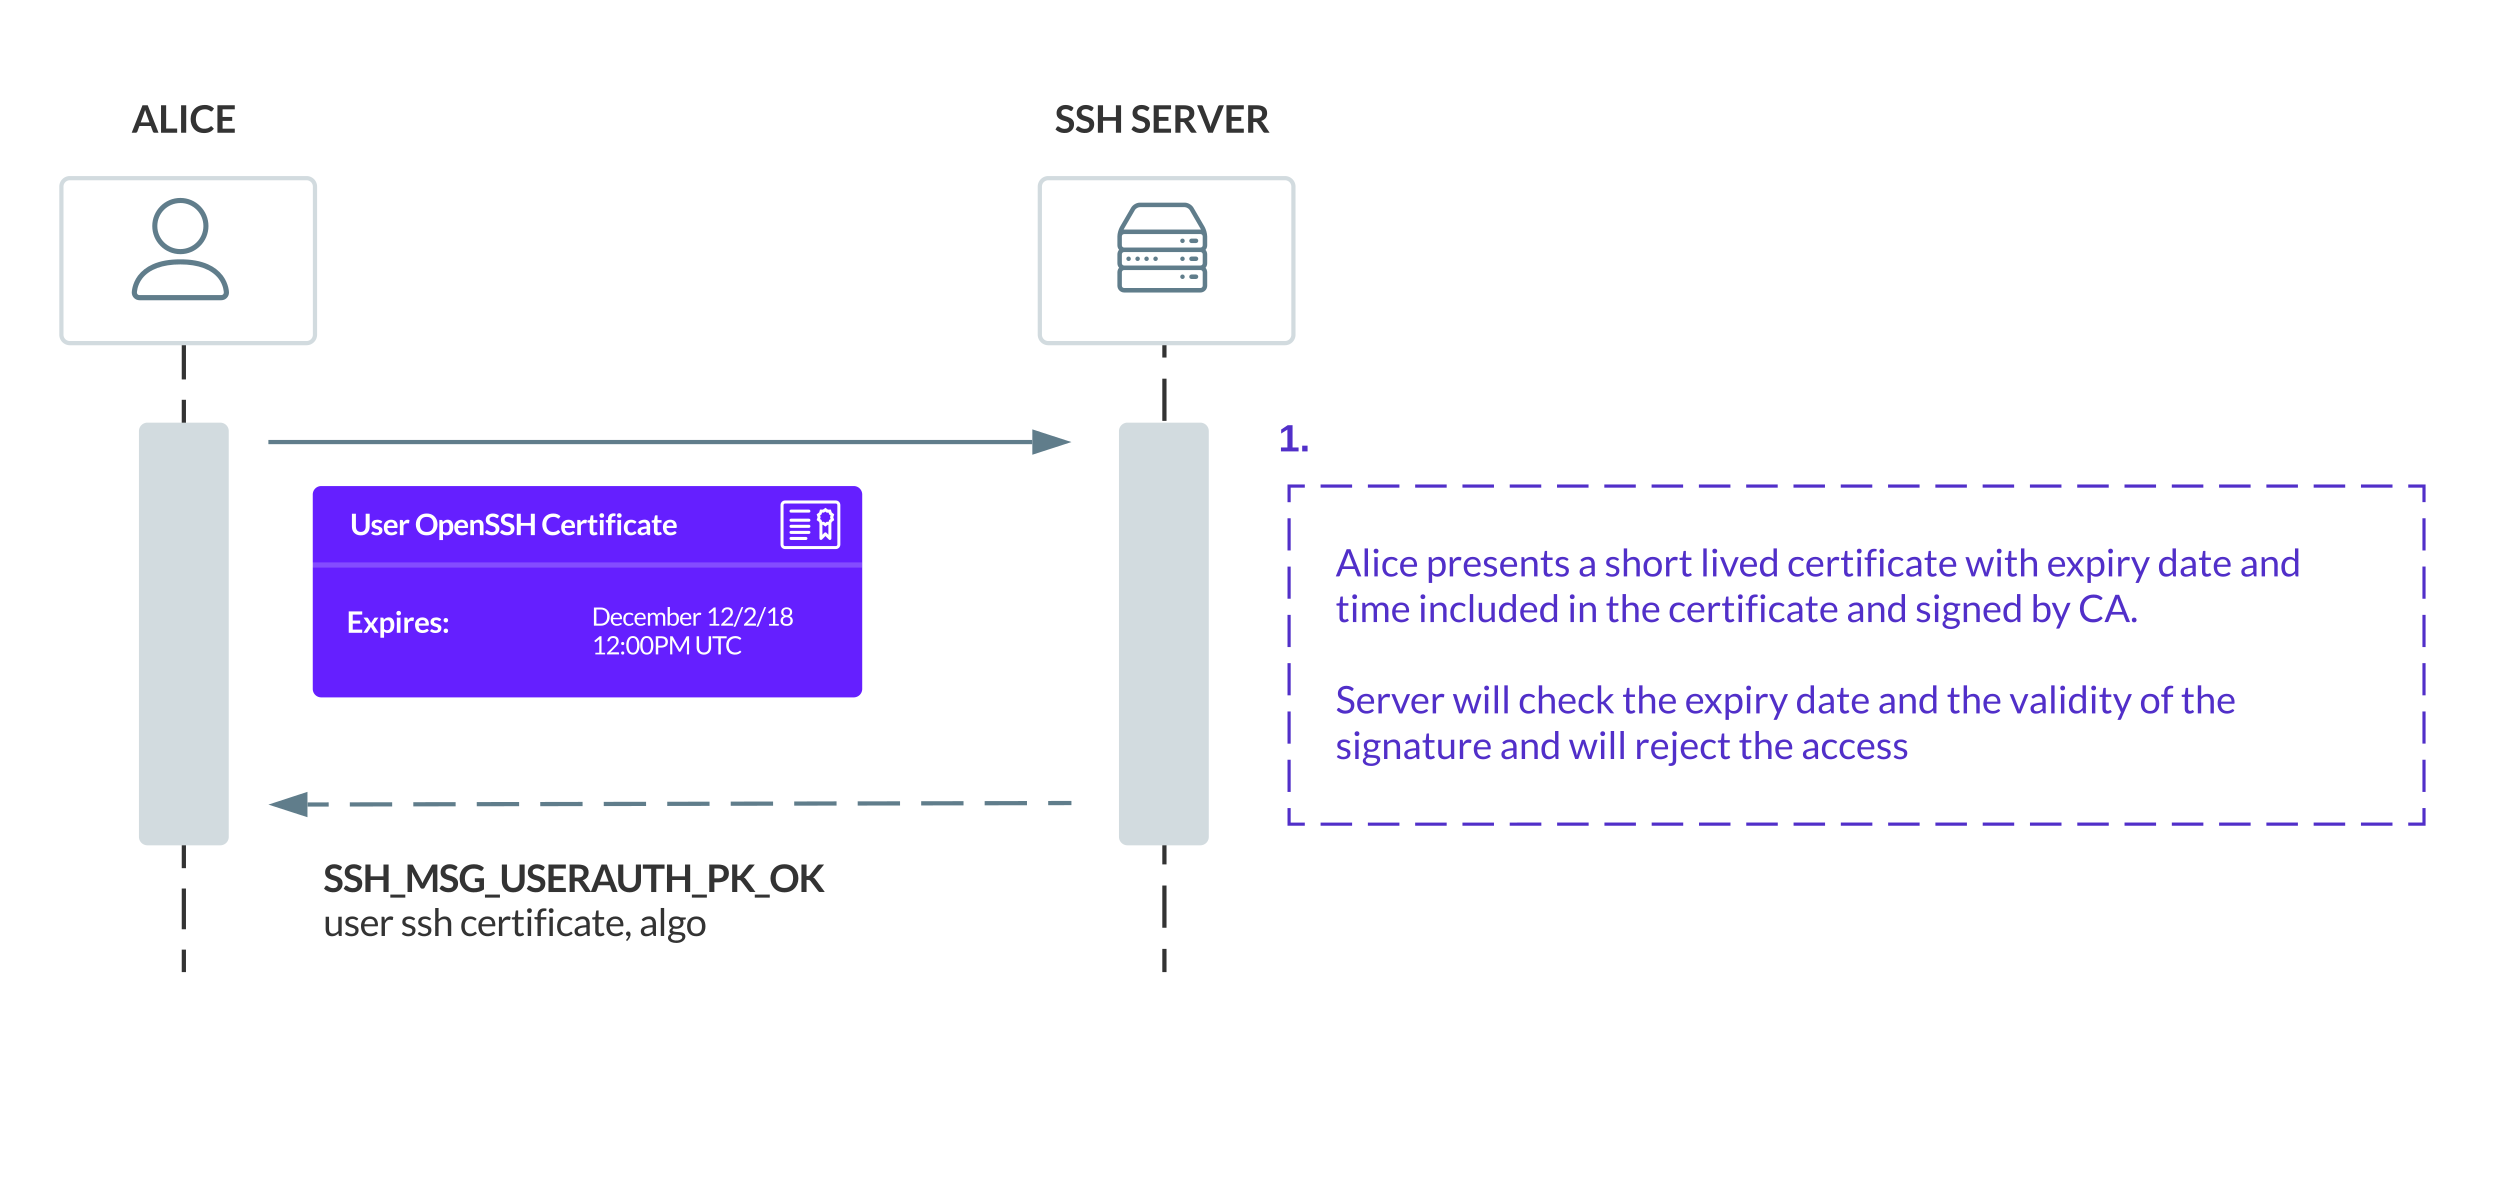 <svg xmlns="http://www.w3.org/2000/svg" xmlns:xlink="http://www.w3.org/1999/xlink" xmlns:lucid="lucid" width="1183" height="560"><g transform="translate(-253 4620)" lucid:page-tab-id="0_0"><path d="M340-4479v9.64m0 9.63v19.28m0 9.63v19.27m0 9.64v19.26m0 9.64v19.27m0 9.64v19.28m0 9.64v19.27m0 9.63v19.27m0 9.64v19.27m0 9.65v19.27m0 9.63v19.28m0 9.63v9.64M340-4478.97v-1.03M340-4161.03v1.03M804-4490.78v10m0 10v19.97m0 10v19.97m0 10v19.98m0 10v19.98m0 10v19.98m0 10v20m0 10v19.97m0 10v19.98m0 10v19.98m0 10v19.98m0 10v10M804-4490.75v-1.03M804-4161.03v1.03" stroke="#333" stroke-width="2" fill="none"/><path d="M381-4410.82h360.5M381.03-4410.82H380" stroke="#607d8b" stroke-width="2" fill="none"/><path d="M756.76-4410.82l-14.26 4.63v-9.26z" stroke="#607d8b" stroke-width="2" fill="#607d8b"/><path d="M759-4240l-10 .02m-10.03.02l-20.03.04m-10 .02l-20.04.04m-10 .02l-20.04.04m-10 0l-20.04.05m-10 .02l-20.04.04m-10.02.03l-20.02.04m-10.02.02l-20.02.03m-10.02.02l-20.03.04m-10 0l-20.04.04m-10 .02l-20.03.04m-10 .02l-20.04.04m-10 .02l-10.03.02M758.97-4240H760" stroke="#607d8b" stroke-width="2" fill="none"/><path d="M383.24-4239.27l14.25-4.66v9.27z" stroke="#607d8b" stroke-width="2" fill="#607d8b"/><path d="M318.75-4416a4 4 0 0 1 4-4h34.5a4 4 0 0 1 4 4v192a4 4 0 0 1-4 4h-34.5a4 4 0 0 1-4-4zM782.5-4416a4 4 0 0 1 4-4H821a4 4 0 0 1 4 4v192a4 4 0 0 1-4 4h-34.5a4 4 0 0 1-4-4z" stroke="#000" stroke-opacity="0" stroke-width="2" fill="#d2dbdf"/><path d="M401-4220h298v60H401z" stroke="#000" stroke-opacity="0" stroke-width="2" fill="#fff" fill-opacity="0"/><use xlink:href="#a" transform="matrix(1,0,0,1,406,-4215) translate(0 17.108)"/><use xlink:href="#b" transform="matrix(1,0,0,1,406,-4215) translate(0 37.908)"/><use xlink:href="#c" transform="matrix(1,0,0,1,406,-4215) translate(36.573 37.908)"/><use xlink:href="#d" transform="matrix(1,0,0,1,406,-4215) translate(64.601 37.908)"/><use xlink:href="#e" transform="matrix(1,0,0,1,406,-4215) translate(149.396 37.908)"/><path d="M401-4386a4 4 0 0 1 4-4h252a4 4 0 0 1 4 4v92a4 4 0 0 1-4 4H405a4 4 0 0 1-4-4z" stroke="#000" stroke-opacity="0" stroke-width="2" fill="#651fff"/><path d="M401-4384.93h189.54v26.52H401z" stroke="#000" stroke-opacity="0" stroke-width="2" fill="#fff" fill-opacity="0"/><use xlink:href="#f" transform="matrix(1,0,0,1,406,-4379.935) translate(12.627 13.16)"/><use xlink:href="#g" transform="matrix(1,0,0,1,406,-4379.935) translate(43.307 13.16)"/><use xlink:href="#h" transform="matrix(1,0,0,1,406,-4379.935) translate(103.173 13.16)"/><path d="M412-4338.93h80v26.52h-80z" stroke="#000" stroke-opacity="0" stroke-width="2" fill="#fff" fill-opacity="0"/><use xlink:href="#i" transform="matrix(1,0,0,1,417,-4333.935) translate(0 13.379)"/><path d="M528-4340.1h130.75v36.17H528z" stroke="#000" stroke-opacity="0" stroke-width="2" fill="#fff" fill-opacity="0"/><use xlink:href="#j" transform="matrix(1,0,0,1,533,-4335.111) translate(0 11.186)"/><use xlink:href="#k" transform="matrix(1,0,0,1,533,-4335.111) translate(54.037 11.186)"/><use xlink:href="#l" transform="matrix(1,0,0,1,533,-4335.111) translate(0 24.786)"/><use xlink:href="#m" transform="matrix(1,0,0,1,533,-4335.111) translate(48.688 24.786)"/><path d="M400-4353.88h261v2.47H400z" stroke="#000" stroke-opacity="0" stroke-width="2" fill="#fff" fill-opacity=".2"/><path d="M648.53-4383.17c1.16 0 2.12.97 2.12 2.16v18.67c0 1.2-.96 2.16-2.12 2.16h-24.06c-1.16 0-2.12-.97-2.12-2.16V-4381c0-1.2.96-2.17 2.12-2.17h24.06zm0 1.45h-24.06c-.4 0-.7.32-.7.7v18.7c0 .4.3.72.7.72h24.06c.4 0 .7-.32.7-.73V-4381c0-.4-.3-.72-.7-.72zm-14.15 15.8c.4 0 .7.32.7.7 0 .42-.3.75-.7.75h-7.08c-.4 0-.7-.33-.7-.74 0-.4.3-.72.7-.72h7.08zm9.2-13.8l1.16.85h1.4l.46 1.38 1.14.86-.43 1.38.44 1.38-1.14.83-.2.6v7.24c0 .3-.16.54-.42.66-.08.04-.2.07-.28.07-.17 0-.37-.1-.5-.23l-1.62-1.64-1.62 1.64c-.2.2-.5.27-.76.16-.28-.12-.45-.37-.45-.67v-7.25l-.17-.6-1.16-.83.45-1.38-.45-1.38 1.16-.85.42-1.37h1.42l1.16-.85zm-1.16 8.05h-.26v4.74l.9-.95c.3-.27.74-.27 1.03 0l.9.95v-4.74h-.26l-1.16.85-1.16-.85zm-6.63 2.87c.4 0 .7.33.7.72 0 .4-.3.73-.7.73h-8.5c-.4 0-.7-.32-.7-.73 0-.4.3-.72.7-.72h8.5zm0-2.87c.4 0 .7.32.7.7 0 .43-.3.75-.7.75h-8.5c-.4 0-.7-.32-.7-.74 0-.4.3-.7.7-.7h8.5zm7.78-6.26l-.68.5h-.88l-.26.84-.67.5.24.84-.25.83.66.5.26.83h.88l.68.5.67-.5h.88l.26-.82.67-.5-.26-.84.27-.83-.68-.5-.27-.82h-.88l-.67-.5zm-7.8 3.38c.4 0 .72.33.72.72 0 .4-.3.73-.7.73h-8.5c-.4 0-.7-.32-.7-.73 0-.4.3-.72.7-.72h8.5zm0-4.3c.4 0 .72.33.72.72 0 .4-.3.7-.7.7h-8.5c-.4 0-.7-.3-.7-.7 0-.4.3-.72.7-.72h8.5z" stroke="#000" stroke-opacity="0" fill="#fff"/><path d="M280-4579.73h120v60H280z" stroke="#000" stroke-opacity="0" stroke-width="2" fill="#fff" fill-opacity="0"/><use xlink:href="#n" transform="matrix(1,0,0,1,285.007,-4574.727) translate(30.253 17.547)"/><path d="M280-4537.34a4 4 0 0 1 4-4h112a4 4 0 0 1 4 4v70.07a4 4 0 0 1-4 4H284a4 4 0 0 1-4-4z" stroke="#d2dbdf" stroke-width="2" fill="#fff" filter="url(#o)"/><path d="M338.35-4499.72c-7.36 0-13.3-5.96-13.3-13.32s5.94-13.3 13.3-13.3 13.3 5.94 13.3 13.3-5.94 13.32-13.3 13.32zm0-24.2c-6.02 0-10.9 4.88-10.9 10.88 0 6 4.88 10.9 10.9 10.9 6.03 0 10.9-4.9 10.9-10.9s-4.87-10.9-10.9-10.9zM357.72-4477.93H319c-2.04 0-3.65-1.65-3.65-3.63 0-.15.05-4.07 2.95-8 1.75-2.27 4.05-4.06 6.94-5.37 3.6-1.6 7.96-2.37 13.1-2.37 5.17 0 9.54.78 13.12 2.37 2.9 1.3 5.2 3.1 6.95 5.38 2.9 3.92 2.95 7.84 2.95 8 0 1.97-1.6 3.62-3.63 3.62zm-19.37-16.95c-8.46 0-14.67 2.33-18.03 6.68-2.48 3.25-2.53 6.6-2.53 6.64 0 .68.5 1.2 1.2 1.2h38.72c.7 0 1.2-.52 1.2-1.2 0-.05-.05-3.4-2.53-6.64-3.37-4.35-9.63-6.68-18.05-6.68z" stroke="#000" stroke-opacity="0" fill="#607d8b"/><path d="M863-4390h537v160H863z" fill-opacity="0"/><path d="M877.9-4390h14.92m7.46 0h14.92m7.45 0h14.92m7.46 0h14.92m7.45 0h14.92m7.46 0h14.92m7.46 0h14.9m7.47 0h14.92m7.46 0h14.92m7.46 0h14.92m7.46 0h14.9m7.47 0h14.92m7.46 0h14.92m7.46 0h14.92m7.46 0h14.9m7.47 0h14.92m7.46 0h14.92m7.46 0h14.92m7.46 0h14.92m7.45 0h14.92m7.46 0h14.93m7.45 0h14.92m7.46 0h14.92m7.45 0h7.46v7.62m0 7.62v15.24m0 7.62v15.23m0 7.62v15.24m0 7.6v15.25m0 7.62v15.23m0 7.62v15.24m0 7.62v7.62h-7.47m-7.45 0h-14.92m-7.46 0h-14.92m-7.45 0h-14.92m-7.45 0h-14.92m-7.45 0h-14.92m-7.46 0h-14.92m-7.46 0h-14.9m-7.47 0h-14.92m-7.46 0h-14.9m-7.47 0h-14.92m-7.46 0h-14.9m-7.47 0h-14.92m-7.46 0h-14.9m-7.47 0h-14.92m-7.46 0h-14.9m-7.47 0h-14.92m-7.46 0h-14.9m-7.47 0h-14.92m-7.46 0H967.4m-7.45 0h-14.92m-7.46 0h-14.92m-7.45 0h-14.92m-7.46 0H877.9m-7.46 0H863v-7.62m0-7.62v-15.24m0-7.62v-15.23m0-7.62v-15.24m0-7.6v-15.25m0-7.62v-15.23m0-7.62v-15.24m0-7.62v-7.62h7.44" stroke="#512fc9" stroke-width="1.5" fill="none"/><path d="M810.56-4498.5c3.68 0 6.83.48 9.4 1.5 2.13.83 3.83 1.98 5.1 3.44 2.17 2.58 2.17 5.16 2.17 5.26 0 1.88-1.6 3.4-3.6 3.4h-26.16c-1.94 0-3.54-1.52-3.54-3.4v-.07c0-.42.14-2.82 2.18-5.2 1.27-1.45 2.97-2.6 5.05-3.44 2.57-1.02 5.72-1.5 9.4-1.5zm-19.2 1.5l1.36.02c.68.04 1.2.63 1.16 1.3 0 .66-.63 1.18-1.3 1.14-.4-.03-.78-.03-1.22-.03-9.8 0-10.08 5.75-10.08 6.06 0 .65.58 1.18 1.26 1.18h7.56c.73 0 1.26.55 1.26 1.2 0 .68-.53 1.23-1.26 1.23h-7.56c-2.1 0-3.78-1.62-3.78-3.6v-.08c0-.38.14-2.37 1.7-4.32.9-1.22 2.22-2.16 3.82-2.86 1.94-.83 4.32-1.25 7.08-1.25zm19.2.76c-5.87 0-10.18 1.4-12.5 4-1.7 1.92-1.76 3.87-1.76 3.94 0 .63.54 1.15 1.17 1.15h26.17c.68 0 1.22-.52 1.22-1.15 0-.07-.1-2.02-1.75-3.94-2.32-2.6-6.68-4-12.54-4zm-19.7-15.93c4.18 0 7.58 3.07 7.58 6.83 0 3.77-3.4 6.83-7.57 6.83-4.16 0-7.56-3.07-7.56-6.84 0-3.76 3.4-6.83 7.57-6.83zm0 2.3c-2.75 0-5.03 2.02-5.03 4.53 0 2.5 2.28 4.53 5.04 4.53 2.77 0 5.05-2.03 5.05-4.54 0-2.5-2.28-4.53-5.05-4.53zm18.97-9.86c5.43 0 9.84 4.08 9.84 9.1 0 5-4.4 9.1-9.84 9.1-5.43 0-9.84-4.1-9.84-9.1 0-5.02 4.4-9.1 9.83-9.1zm0 2.27c-4.07 0-7.42 3.06-7.42 6.83 0 3.76 3.36 6.83 7.43 6.83s7.37-3.07 7.37-6.83c0-3.77-3.3-6.83-7.37-6.83z" stroke="#000" stroke-opacity="0" fill="#607d8b"/><path d="M743-4579.73h120v60H743z" stroke="#000" stroke-opacity="0" stroke-width="2" fill="#fff" fill-opacity="0"/><use xlink:href="#p" transform="matrix(1,0,0,1,748,-4574.727) translate(4.124 17.547)"/><use xlink:href="#q" transform="matrix(1,0,0,1,748,-4574.727) translate(40.071 17.547)"/><path d="M743-4537.34a4 4 0 0 1 4-4h112a4 4 0 0 1 4 4v70.07a4 4 0 0 1-4 4H747a4 4 0 0 1-4-4z" stroke="#d2dbdf" stroke-width="2" fill="#fff" filter="url(#o)"/><path d="M818.93-4504.98h-2.12c-.6 0-1.06-.47-1.06-1.06 0-.6.47-1.07 1.07-1.07h2.13c.6 0 1.06.46 1.06 1.06 0 .6-.47 1.06-1.07 1.06zM818.93-4496.48h-2.12c-.6 0-1.06-.47-1.06-1.06 0-.6.47-1.07 1.07-1.07h2.13c.6 0 1.06.46 1.06 1.06 0 .6-.47 1.06-1.07 1.06zM818.93-4487.98h-2.12c-.6 0-1.06-.47-1.06-1.06 0-.6.47-1.07 1.07-1.07h2.13c.6 0 1.06.46 1.06 1.06 0 .6-.47 1.06-1.07 1.06z" stroke="#000" stroke-opacity="0" fill="#607d8b"/><path d="M824.24-4508.17c0-1.36-.55-3.3-1.23-4.5l-5.26-9.06c-.8-1.36-2.55-2.38-4.12-2.38h-21.25c-1.57 0-3.32 1-4.12 2.37l-5.27 9.06c-.68 1.2-1.24 3.14-1.24 4.5v4.25c0 .8.3 1.57.8 2.13-.5.56-.8 1.32-.8 2.13v4.25c0 .8.3 1.57.8 2.13-.5.56-.8 1.32-.8 2.13v6.38c0 1.75 1.45 3.2 3.2 3.2h36.12c1.74 0 3.18-1.45 3.18-3.2v-6.37c0-.8-.3-1.57-.8-2.12.5-.55.8-1.3.8-2.12v-4.25c0-.8-.3-1.57-.8-2.12.5-.55.8-1.3.8-2.12v-4.25zm-2.12 8.5v4.25c0 .6-.47 1.06-1.06 1.06h-36.13c-.6 0-1.06-.46-1.06-1.06v-4.25c0-.6.47-1.06 1.06-1.06h36.13c.6 0 1.06.47 1.06 1.06zm-37.2-3.2c-.58 0-1.05-.45-1.05-1.05v-4.25c0-.6.47-1.06 1.06-1.06h36.13c.6 0 1.06.47 1.06 1.06v4.25c0 .6-.47 1.06-1.06 1.06h-36.13zm5.15-17.8c.43-.67 1.5-1.3 2.3-1.3h21.25c.8 0 1.87.63 2.3 1.3l5.26 9.06c.05.07.1.16.13.24H784.7l.12-.25 5.27-9.06zm32.05 35.88c0 .6-.47 1.07-1.06 1.07h-36.13c-.6 0-1.06-.47-1.06-1.06v-6.37c0-.6.47-1.06 1.06-1.06h36.13c.6 0 1.06.47 1.06 1.06v6.38z" stroke="#000" stroke-opacity="0" fill="#607d8b"/><path d="M788.12-4497.54c0 .6-.47 1.06-1.06 1.06-.6 0-1.07-.47-1.07-1.06 0-.6.46-1.07 1.06-1.07.6 0 1.06.46 1.06 1.06zM792.37-4497.54c0 .6-.47 1.06-1.06 1.06-.6 0-1.06-.47-1.06-1.06 0-.6.47-1.07 1.07-1.07.6 0 1.07.46 1.07 1.06zM796.62-4497.54c0 .6-.47 1.06-1.06 1.06-.6 0-1.07-.47-1.07-1.06 0-.6.46-1.07 1.06-1.07.6 0 1.06.46 1.06 1.06zM800.87-4497.54c0 .6-.47 1.06-1.06 1.06-.6 0-1.06-.47-1.06-1.06 0-.6.47-1.07 1.07-1.07.6 0 1.07.46 1.07 1.06zM813.62-4506.04c0 .6-.47 1.06-1.06 1.06-.6 0-1.07-.47-1.07-1.06 0-.6.46-1.07 1.06-1.07.6 0 1.06.46 1.06 1.06zM813.62-4497.54c0 .6-.47 1.06-1.06 1.06-.6 0-1.07-.47-1.07-1.06 0-.6.46-1.07 1.06-1.07.6 0 1.06.46 1.06 1.06zM813.62-4489.04c0 .6-.47 1.06-1.06 1.06-.6 0-1.07-.47-1.07-1.06 0-.6.46-1.07 1.06-1.07.6 0 1.06.46 1.06 1.06z" stroke="#000" stroke-opacity="0" fill="#607d8b"/><path d="M844-4440h42.5v60H844z" stroke="#000" stroke-opacity="0" stroke-width="2" fill="#fff" fill-opacity="0"/><g><use xlink:href="#r" transform="matrix(1,0,0,1,848.993,-4435) translate(9 28.6)"/></g><path d="M880-4370h500v118H880z" stroke="#000" stroke-opacity="0" stroke-width="2" fill="#fff" fill-opacity="0"/><g><use xlink:href="#s" transform="matrix(1,0,0,1,885,-4365) translate(0 17.766)"/><use xlink:href="#t" transform="matrix(1,0,0,1,885,-4365) translate(42.768 17.766)"/><use xlink:href="#u" transform="matrix(1,0,0,1,885,-4365) translate(114.642 17.766)"/><use xlink:href="#v" transform="matrix(1,0,0,1,885,-4365) translate(127.242 17.766)"/><use xlink:href="#w" transform="matrix(1,0,0,1,885,-4365) translate(172.512 17.766)"/><use xlink:href="#x" transform="matrix(1,0,0,1,885,-4365) translate(213.678 17.766)"/><use xlink:href="#y" transform="matrix(1,0,0,1,885,-4365) translate(297.918 17.766)"/><use xlink:href="#z" transform="matrix(1,0,0,1,885,-4365) translate(336.51 17.766)"/><use xlink:href="#A" transform="matrix(1,0,0,1,885,-4365) translate(388.962 17.766)"/><use xlink:href="#B" transform="matrix(1,0,0,1,885,-4365) translate(427.77 17.766)"/><use xlink:href="#C" transform="matrix(1,0,0,1,885,-4365) translate(0 39.366)"/><use xlink:href="#D" transform="matrix(1,0,0,1,885,-4365) translate(39.006 39.366)"/><use xlink:href="#E" transform="matrix(1,0,0,1,885,-4365) translate(109.674 39.366)"/><use xlink:href="#F" transform="matrix(1,0,0,1,885,-4365) translate(127.764 39.366)"/><use xlink:href="#x" transform="matrix(1,0,0,1,885,-4365) translate(157.392 39.366)"/><use xlink:href="#G" transform="matrix(1,0,0,1,885,-4365) translate(241.632 39.366)"/><use xlink:href="#H" transform="matrix(1,0,0,1,885,-4365) translate(274.302 39.366)"/><use xlink:href="#I" transform="matrix(1,0,0,1,885,-4365) translate(328.896 39.366)"/><use xlink:href="#J" transform="matrix(1,0,0,1,885,-4365) translate(351.414 39.366)"/><use xlink:href="#K" transform="matrix(1,0,0,1,885,-4365) translate(0 60.966)"/><use xlink:href="#L" transform="matrix(1,0,0,1,885,-4365) translate(0 82.566)"/><use xlink:href="#M" transform="matrix(1,0,0,1,885,-4365) translate(55.368 82.566)"/><use xlink:href="#N" transform="matrix(1,0,0,1,885,-4365) translate(86.454 82.566)"/><use xlink:href="#F" transform="matrix(1,0,0,1,885,-4365) translate(135.612 82.566)"/><use xlink:href="#z" transform="matrix(1,0,0,1,885,-4365) translate(165.24 82.566)"/><use xlink:href="#A" transform="matrix(1,0,0,1,885,-4365) translate(217.692 82.566)"/><use xlink:href="#G" transform="matrix(1,0,0,1,885,-4365) translate(256.5 82.566)"/><use xlink:href="#F" transform="matrix(1,0,0,1,885,-4365) translate(289.17 82.566)"/><use xlink:href="#O" transform="matrix(1,0,0,1,885,-4365) translate(318.798 82.566)"/><use xlink:href="#P" transform="matrix(1,0,0,1,885,-4365) translate(380.43 82.566)"/><use xlink:href="#Q" transform="matrix(1,0,0,1,885,-4365) translate(399.978 82.566)"/><use xlink:href="#R" transform="matrix(1,0,0,1,885,-4365) translate(0 104.166)"/><use xlink:href="#G" transform="matrix(1,0,0,1,885,-4365) translate(77.634 104.166)"/><use xlink:href="#M" transform="matrix(1,0,0,1,885,-4365) translate(110.304 104.166)"/><use xlink:href="#S" transform="matrix(1,0,0,1,885,-4365) translate(141.39 104.166)"/><use xlink:href="#F" transform="matrix(1,0,0,1,885,-4365) translate(190.674 104.166)"/><use xlink:href="#T" transform="matrix(1,0,0,1,885,-4365) translate(220.302 104.166)"/></g><defs><path fill="#333" d="M519-204c146 0 246-70 241-211-6-175-195-185-333-232-183-63-339-153-333-400 5-199 120-319 272-380 126-51 311-44 437 5 72 27 133 64 184 112l-66 127c-15 40-64 51-105 25-64-41-136-87-246-85-132 3-224 54-224 182 0 167 202 176 334 227 173 67 333 144 333 381 0 227-120 364-289 433-138 56-353 39-478-16-80-35-154-80-210-138l78-129c23-34 74-43 115-13 73 54 157 112 290 112" id="U"/><path fill="#333" d="M1366 0h-271v-632H417V0H146v-1446h271v622h678v-622h271V0" id="V"/><path fill="#333" d="M788 134v160H0V134h788" id="W"/><path fill="#333" d="M376-1057c5 39 7 82 7 123V0H146v-1446c85 3 182-6 258 6 17 7 27 20 36 37l432 803c23 42 41 90 60 136 19-47 38-95 61-138l428-801c15-33 41-43 90-43h203V0h-237c1-330-2-664 1-991 1-21 3-42 5-63l-437 820c-22 44-63 63-132 59-48-3-77-26-95-59" id="X"/><path fill="#333" d="M1341-140C1204-38 1028 20 789 16c-350-5-566-186-673-442-73-175-71-420-1-596 107-266 333-435 699-440 235-2 404 78 526 189l-78 122c-45 78-131 10-176-17-110-67-334-90-474-29-171 74-275 233-275 474 0 251 105 414 283 489 144 62 360 37 477-26v-263H916c-88 2-46-125-56-202h481v585" id="Y"/><path fill="#333" d="M398-581c6 222 109 364 330 364 220 0 331-140 331-363v-866h269v866c-5 286-141 466-350 552-142 59-358 59-500 0-210-86-349-266-349-552v-866h269v865" id="Z"/><path fill="#333" d="M1058-1446v214H417v401h505v207H417v409h641V0H146v-1446h912" id="aa"/><path fill="#333" d="M1153-1030c0 232-137 352-319 413 34 19 63 47 88 83L1284 0h-242c-51 0-80-22-101-54L637-517c-24-34-42-48-98-48H424V0H155v-1446h441c324 4 557 105 557 416zm-263 20c0-163-114-229-294-228H424v480h168c180-3 298-77 298-252" id="ab"/><path fill="#333" d="M1417 0h-208c-47 1-77-28-90-61l-108-295H412L304-61c-11 30-46 61-89 61H6l568-1446h275zM481-546h461c-77-218-163-424-231-651-66 230-154 432-230 651" id="ac"/><path fill="#333" d="M1165-1446v221H730V0H461v-1225H24v-221h1141" id="ad"/><path fill="#333" d="M1187-985c0 329-222 471-561 476H424V0H155v-1446h471c337 4 561 134 561 461zm-269 0c0-176-112-253-292-253H424v519h202c184-1 292-85 292-266" id="ae"/><path fill="#333" d="M424-840c74 2 135-1 169-44l399-505c32-39 58-57 122-57h232L859-845c-28 33-52 59-89 78 50 19 80 49 111 90L1383 0h-238c-63 0-84-18-111-53L625-587c-28-35-53-49-116-49h-85V0H155v-1447h269v607" id="af"/><path fill="#333" d="M1480-1018c71 176 71 414 0 590-106 261-323 444-679 444S225-168 120-428c-71-176-71-414 0-590 106-261 324-444 681-444 355 0 573 184 679 444zM801-214c307 0 456-198 456-509s-149-510-456-510c-308 0-459 198-459 510s152 509 459 509" id="ag"/><g id="a"><use transform="matrix(0.009,0,0,0.009,0,0)" xlink:href="#U"/><use transform="matrix(0.009,0,0,0.009,9.299,0)" xlink:href="#U"/><use transform="matrix(0.009,0,0,0.009,18.599,0)" xlink:href="#V"/><use transform="matrix(0.009,0,0,0.009,31.703,0)" xlink:href="#W"/><use transform="matrix(0.009,0,0,0.009,38.532,0)" xlink:href="#X"/><use transform="matrix(0.009,0,0,0.009,54.652,0)" xlink:href="#U"/><use transform="matrix(0.009,0,0,0.009,63.951,0)" xlink:href="#Y"/><use transform="matrix(0.009,0,0,0.009,76.483,0)" xlink:href="#W"/><use transform="matrix(0.009,0,0,0.009,83.313,0)" xlink:href="#Z"/><use transform="matrix(0.009,0,0,0.009,95.931,0)" xlink:href="#U"/><use transform="matrix(0.009,0,0,0.009,105.231,0)" xlink:href="#aa"/><use transform="matrix(0.009,0,0,0.009,115.154,0)" xlink:href="#ab"/><use transform="matrix(0.009,0,0,0.009,126.507,0)" xlink:href="#ac"/><use transform="matrix(0.009,0,0,0.009,138.363,0)" xlink:href="#Z"/><use transform="matrix(0.009,0,0,0.009,150.982,0)" xlink:href="#ad"/><use transform="matrix(0.009,0,0,0.009,161.295,0)" xlink:href="#V"/><use transform="matrix(0.009,0,0,0.009,174.399,0)" xlink:href="#W"/><use transform="matrix(0.009,0,0,0.009,181.229,0)" xlink:href="#ae"/><use transform="matrix(0.009,0,0,0.009,192.062,0)" xlink:href="#af"/><use transform="matrix(0.009,0,0,0.009,204.161,0)" xlink:href="#W"/><use transform="matrix(0.009,0,0,0.009,210.99,0)" xlink:href="#ag"/><use transform="matrix(0.009,0,0,0.009,224.848,0)" xlink:href="#af"/></g><path fill="#333" d="M461 16c-231 0-339-149-339-383v-646h178v646c0 148 67 243 213 241 125-2 207-66 274-140v-747h178V0c-60-6-146 22-154-37l-14-109C716-60 619 16 461 16" id="ah"/><path fill="#333" d="M409-112c121-3 207-52 207-167 0-134-157-142-264-181-133-48-263-98-263-275 0-197 153-290 360-294 139-3 243 49 317 118-26 35-46 114-111 76-53-31-114-63-202-61-108 3-195 44-195 147 0 129 158 136 262 175 128 48 263 93 263 264C783-89 627 12 400 16 255 19 139-39 62-107c27-41 57-128 128-81 57 38 118 78 219 76" id="ai"/><path fill="#333" d="M954-142C850-8 572 61 364-22 180-96 74-268 74-527c0-234 108-389 275-463 59-26 125-39 198-39 273 0 420 174 420 453 0 48-2 70-43 70H250c8 226 98 375 322 380 114 2 191-38 258-82 70-46 94 37 124 66zM807-617c-5-171-86-278-256-281-181-3-273 116-295 281h551" id="aj"/><path fill="#333" d="M584-856c-148 6-210 94-260 211V0H146v-1013c62 7 151-25 157 49l12 158c66-138 184-259 384-216 23 5 44 16 63 27l-23 133c-5 17-15 25-31 25-36 0-71-21-124-19" id="ak"/><g id="b"><use transform="matrix(0.009,0,0,0.009,0,0)" xlink:href="#ah"/><use transform="matrix(0.009,0,0,0.009,9.637,0)" xlink:href="#ai"/><use transform="matrix(0.009,0,0,0.009,17.16,0)" xlink:href="#aj"/><use transform="matrix(0.009,0,0,0.009,26.243,0)" xlink:href="#ak"/></g><path fill="#333" d="M598-887c-125 2-207 68-274 141V0H146v-1473h178v596c81-82 173-152 326-152 232 0 339 151 339 384V0H811v-645c0-149-65-244-213-242" id="al"/><g id="c"><use transform="matrix(0.009,0,0,0.009,0,0)" xlink:href="#ai"/><use transform="matrix(0.009,0,0,0.009,7.523,0)" xlink:href="#ai"/><use transform="matrix(0.009,0,0,0.009,15.045,0)" xlink:href="#al"/></g><path fill="#333" d="M895-142C799-8 539 62 344-21 173-94 74-262 74-507c0-317 160-522 477-522 151 0 254 54 333 132-21 26-39 58-63 81-42 20-68-19-100-34-42-20-91-42-160-40-219 6-304 160-304 383 0 220 82 376 295 383 106 4 169-38 223-84 22-19 53-21 70 1" id="am"/><path fill="#333" d="M698-76c-54 52-145 92-245 92-162 1-249-96-249-260v-620c-58-9-160 26-160-39v-71l166-21 41-313c4-50 80-30 131-34v349h290v129H382v608c-2 78 40 125 111 126 60 2 88-33 128-48 9 0 18 6 25 17" id="an"/><path fill="#333" d="M344-1013V0H166v-1013h178zm-88-446c77 0 128 52 128 128 0 75-52 126-128 126-75 0-126-51-126-126 0-76 50-128 126-128" id="ao"/><path fill="#333" d="M594-1317c-165 0-237 72-235 231v93h293v129H365V0H186v-861c-49-9-113-4-146-29-24-17-10-67-14-103h160v-98c5-229 120-363 348-363 45 0 87 7 126 20l-4 89c-2 31-28 28-62 28" id="ap"/><path fill="#333" d="M537-1031c235 0 353 147 353 383V0c-58-5-129 17-142-42l-20-94C637-55 545 19 375 16 200 13 92-76 92-253c0-184 160-243 332-285 79-19 176-28 291-31 12-184-31-318-200-318-113 0-181 45-243 91-36 26-82 14-99-17l-32-57c101-96 215-161 396-161zM263-261c0 103 62 152 165 152 140 0 216-64 287-136v-211c-141 4-258 19-349 60-60 27-103 62-103 135" id="aq"/><path fill="#333" d="M223 0C139 2 94-45 94-123c0-70 47-112 118-113 165-3 132 231 74 332-37 65-83 128-140 175-20-19-63-49-29-84 46-47 91-108 106-187" id="ar"/><g id="d"><use transform="matrix(0.009,0,0,0.009,0,0)" xlink:href="#am"/><use transform="matrix(0.009,0,0,0.009,8.095,0)" xlink:href="#aj"/><use transform="matrix(0.009,0,0,0.009,17.177,0)" xlink:href="#ak"/><use transform="matrix(0.009,0,0,0.009,24.163,0)" xlink:href="#an"/><use transform="matrix(0.009,0,0,0.009,30.628,0)" xlink:href="#ao"/><use transform="matrix(0.009,0,0,0.009,35.065,0)" xlink:href="#ap"/><use transform="matrix(0.009,0,0,0.009,40.907,0)" xlink:href="#ao"/><use transform="matrix(0.009,0,0,0.009,45.344,0)" xlink:href="#am"/><use transform="matrix(0.009,0,0,0.009,53.439,0)" xlink:href="#aq"/><use transform="matrix(0.009,0,0,0.009,62.227,0)" xlink:href="#an"/><use transform="matrix(0.009,0,0,0.009,68.692,0)" xlink:href="#aj"/><use transform="matrix(0.009,0,0,0.009,77.775,0)" xlink:href="#ar"/></g><path fill="#333" d="M344-1473V0H166v-1473h178" id="as"/><path fill="#333" d="M103-704c0-220 160-326 384-326 92 0 169 21 228 57h275c-2 53 13 100-42 108l-115 16c43 79 45 196 5 279-58 120-176 191-351 193-47 0-92-6-134-17-50 22-100 108-36 142 165 88 511-13 621 164 40 65 36 170-4 240-77 134-229 213-441 213-193 0-343-50-415-167-19-32-28-66-28-101 3-117 84-175 178-211-54-27-98-64-94-143 4-90 64-137 129-173-91-51-160-139-160-274zM334-85C254-53 162 38 224 138c97 157 586 133 579-83C799-63 659-58 543-68c-70-6-146-6-209-17zm-67-614c0 134 84 204 220 204 137 0 221-69 221-204 0-129-85-203-221-203-135 0-220 74-220 203" id="at"/><path fill="#333" d="M1038-507c0 321-164 521-482 521S72-187 72-507c0-248 107-410 284-485 60-25 126-37 200-37 317 0 482 201 482 522zm-782 1c0 225 80 381 300 381 213 0 298-159 298-381 0-223-84-383-298-383-221 0-300 158-300 383" id="au"/><g id="e"><use transform="matrix(0.009,0,0,0.009,0,0)" xlink:href="#aq"/><use transform="matrix(0.009,0,0,0.009,8.788,0)" xlink:href="#as"/><use transform="matrix(0.009,0,0,0.009,13.225,0)" xlink:href="#at"/><use transform="matrix(0.009,0,0,0.009,22.083,0)" xlink:href="#au"/></g><path fill="#fff" d="M398-581c6 222 109 364 330 364 220 0 331-140 331-363v-866h269v866c-5 286-141 466-350 552-142 59-358 59-500 0-210-86-349-266-349-552v-866h269v865" id="av"/><path fill="#fff" d="M254-198c95 60 334 64 323-83-9-119-156-122-253-159C192-490 72-550 72-729c0-214 163-309 387-313 145-3 264 55 338 127-26 36-45 82-77 111-69 21-111-33-176-48-103-23-247 0-238 102 11 114 156 118 251 155 126 49 251 100 251 270C808-59 575 48 294 6 192-9 106-54 42-110c28-39 43-95 83-120 49-31 96 11 129 32" id="aw"/><path fill="#fff" d="M991-153C899-47 760 15 568 15 237 15 63-197 63-535c0-237 116-392 287-467 61-27 129-40 206-40 287 0 444 174 444 465 0 54-3 95-57 95H309c4 226 158 349 385 292 52-13 93-39 132-62 32-19 73-16 93 9zM778-631c-4-143-73-234-217-234-154 0-226 95-247 234h464" id="ax"/><path fill="#fff" d="M604-806c-122 5-180 74-225 167V0H132v-1026c83 11 206-35 218 62l15 124c63-106 147-205 295-205 51 0 93 12 126 35l-32 185c-4 23-15 33-40 33-33 0-65-16-110-14" id="ay"/><g id="f"><use transform="matrix(0.007,0,0,0.007,0,0)" xlink:href="#av"/><use transform="matrix(0.007,0,0,0.007,9.707,0)" xlink:href="#aw"/><use transform="matrix(0.007,0,0,0.007,15.533,0)" xlink:href="#ax"/><use transform="matrix(0.007,0,0,0.007,22.66,0)" xlink:href="#ay"/></g><path fill="#fff" d="M1480-1018c71 176 71 414 0 590-106 261-323 444-679 444S225-168 120-428c-71-176-71-414 0-590 106-261 324-444 681-444 355 0 573 184 679 444zM801-214c307 0 456-198 456-509s-149-510-456-510c-308 0-459 198-459 510s152 509 459 509" id="az"/><path fill="#fff" d="M635 15C514 15 442-25 379-85v420H132v-1361c64 5 145-11 192 11 33 24 28 86 42 129 78-86 174-159 331-159 277 0 379 232 379 524 0 241-96 412-258 495-54 27-116 41-183 41zm186-536c0-181-37-329-209-329-117 0-175 55-233 124v460c48 60 104 93 198 93 188 0 244-152 244-348" id="aA"/><path fill="#fff" d="M605-850c-102 1-168 52-226 108V0H132v-1026c80 9 198-29 214 45l17 81c77-76 165-142 317-142 235 0 346 154 346 389V0H779v-653c0-121-55-198-174-197" id="aB"/><path fill="#fff" d="M519-204c146 0 246-70 241-211-6-175-195-185-333-232-183-63-339-153-333-400 5-199 120-319 272-380 126-51 311-44 437 5 72 27 133 64 184 112l-66 127c-15 40-64 51-105 25-64-41-136-87-246-85-132 3-224 54-224 182 0 167 202 176 334 227 173 67 333 144 333 381 0 227-120 364-289 433-138 56-353 39-478-16-80-35-154-80-210-138l78-129c23-34 74-43 115-13 73 54 157 112 290 112" id="aC"/><path fill="#fff" d="M1366 0h-271v-632H417V0H146v-1446h271v622h678v-622h271V0" id="aD"/><g id="g"><use transform="matrix(0.007,0,0,0.007,0,0)" xlink:href="#az"/><use transform="matrix(0.007,0,0,0.007,10.66,0)" xlink:href="#aA"/><use transform="matrix(0.007,0,0,0.007,18.2,0)" xlink:href="#ax"/><use transform="matrix(0.007,0,0,0.007,25.327,0)" xlink:href="#aB"/><use transform="matrix(0.007,0,0,0.007,32.907,0)" xlink:href="#aC"/><use transform="matrix(0.007,0,0,0.007,40.06,0)" xlink:href="#aC"/><use transform="matrix(0.007,0,0,0.007,47.213,0)" xlink:href="#aD"/></g><path fill="#fff" d="M1284-209C1170-69 1008 19 759 16c-347-4-553-182-649-442-66-178-66-423 6-596 108-261 330-435 688-440 220-3 375 79 488 188l-90 125c-16 32-68 39-102 12-71-55-162-101-298-96-304 11-465 201-465 510 0 241 101 401 267 477 125 58 330 39 424-24 42-17 97-111 150-54" id="aE"/><path fill="#fff" d="M738-75c-64 55-158 90-269 91-176 2-277-109-277-284v-573c-65-4-153 21-153-52v-98l165-27 52-280c10-66 115-35 183-42v323h270v176H439v556c-1 59 32 101 88 102 48 1 68-25 104-34 19 1 25 9 33 22" id="aF"/><path fill="#fff" d="M395-1026V0H148v-1026h247zm-123-457c96 0 160 62 160 158 0 94-65 155-160 155-93 0-156-62-156-155 0-95 61-158 156-158" id="aG"/><path fill="#fff" d="M601-1285c-158 0-198 102-186 268h267v176H423V0H176v-840c-61-14-153-3-153-76v-101h153c-17-292 113-454 383-454 47 0 91 6 132 19l-5 124c-1 41-44 43-85 43" id="aH"/><path fill="#fff" d="M928-153C839-49 712 15 524 15c-227 0-358-131-424-305-47-123-49-306-4-434 67-190 213-318 465-318 165 0 270 58 357 143-29 37-52 81-86 112-71 26-104-41-170-55-24-5-52-12-86-12-192 5-260 143-260 339 0 194 67 336 254 342 98 3 148-38 200-79 26-20 67-17 87 9" id="aI"/><path fill="#fff" d="M556-1045c246 0 380 151 380 397V0c-79-6-181 23-196-53l-22-73C630-49 541 18 379 16 194 13 81-77 81-262c0-184 152-247 321-292 78-21 176-31 293-34 10-155-29-262-170-262-104 0-161 40-224 77-47 28-107 5-127-31l-45-79c118-108 260-162 427-162zM317-275c-3 86 56 121 139 121 117 0 179-51 239-111v-173c-122 6-219 17-297 53-49 22-79 51-81 110" id="aJ"/><g id="h"><use transform="matrix(0.007,0,0,0.007,0,0)" xlink:href="#aE"/><use transform="matrix(0.007,0,0,0.007,8.94,0)" xlink:href="#ax"/><use transform="matrix(0.007,0,0,0.007,16.067,0)" xlink:href="#ay"/><use transform="matrix(0.007,0,0,0.007,21.513,0)" xlink:href="#aF"/><use transform="matrix(0.007,0,0,0.007,26.673,0)" xlink:href="#aG"/><use transform="matrix(0.007,0,0,0.007,30.287,0)" xlink:href="#aH"/><use transform="matrix(0.007,0,0,0.007,34.96,0)" xlink:href="#aG"/><use transform="matrix(0.007,0,0,0.007,38.573,0)" xlink:href="#aI"/><use transform="matrix(0.007,0,0,0.007,44.933,0)" xlink:href="#aJ"/><use transform="matrix(0.007,0,0,0.007,51.913,0)" xlink:href="#aF"/><use transform="matrix(0.007,0,0,0.007,57.073,0)" xlink:href="#ax"/></g><path fill="#fff" d="M1058-1446v214H417v401h505v207H417v409h641V0H146v-1446h912" id="aK"/><path fill="#fff" d="M375-529L38-1026h238c37 0 48 9 63 32l215 343c8-25 17-47 31-68l173-270c15-21 26-37 57-37h227L704-540 1056 0H818c-37 1-57-23-71-46L529-403c-6 24-14 44-25 60L312-46c-14 20-33 47-67 46H24" id="aL"/><path fill="#fff" d="M265 14c-92 0-152-57-152-150 0-92 60-151 152-151 91 0 151 60 151 151 0 92-59 150-151 150zm0-713c-92 0-152-57-152-150 0-92 60-151 152-151 91 0 151 60 151 151 0 92-59 150-151 150" id="aM"/><g id="i"><use transform="matrix(0.007,0,0,0.007,0,0)" xlink:href="#aK"/><use transform="matrix(0.007,0,0,0.007,7.761,0)" xlink:href="#aL"/><use transform="matrix(0.007,0,0,0.007,15.081,0)" xlink:href="#aA"/><use transform="matrix(0.007,0,0,0.007,22.746,0)" xlink:href="#aG"/><use transform="matrix(0.007,0,0,0.007,26.42,0)" xlink:href="#ay"/><use transform="matrix(0.007,0,0,0.007,31.957,0)" xlink:href="#ax"/><use transform="matrix(0.007,0,0,0.007,39.203,0)" xlink:href="#aw"/><use transform="matrix(0.007,0,0,0.007,45.126,0)" xlink:href="#aM"/></g><path fill="#fff" d="M1365-1009c68 170 68 416 0 586C1264-171 1053 0 710 0H174v-1433h536c343 5 555 172 655 424zM710-157c338-11 507-216 507-559s-169-560-507-560H369v1119h341" id="aN"/><path fill="#fff" d="M954-142C850-8 572 61 364-22 180-96 74-268 74-527c0-234 108-389 275-463 59-26 125-39 198-39 273 0 420 174 420 453 0 48-2 70-43 70H250c8 226 98 375 322 380 114 2 191-38 258-82 70-46 94 37 124 66zM807-617c-5-171-86-278-256-281-181-3-273 116-295 281h551" id="aO"/><path fill="#fff" d="M895-142C799-8 539 62 344-21 173-94 74-262 74-507c0-317 160-522 477-522 151 0 254 54 333 132-21 26-39 58-63 81-42 20-68-19-100-34-42-20-91-42-160-40-219 6-304 160-304 383 0 220 82 376 295 383 106 4 169-38 223-84 22-19 53-21 70 1" id="aP"/><path fill="#fff" d="M550-887c-107 0-172 65-226 132V0H146v-1013c60 6 147-22 154 37l13 104c69-80 148-156 287-157 148-1 223 92 258 211 51-126 153-211 323-211 232 0 338 149 338 384V0h-178v-645c1-148-62-242-203-242-142 0-218 94-218 242V0H742v-645c1-149-54-242-192-242" id="aQ"/><path fill="#fff" d="M608 14c-142 0-221-61-286-144-9 50 6 130-55 130H152v-1473h179v606c78-87 176-162 331-162 283 0 384 222 384 516 0 237-93 406-254 487-54 27-116 40-184 40zm254-527c-2-212-53-374-258-374-136 0-207 69-273 153v490c56 77 120 120 237 120 208 0 296-164 294-389" id="aR"/><path fill="#fff" d="M584-856c-148 6-210 94-260 211V0H146v-1013c62 7 151-25 157 49l12 158c66-138 184-259 384-216 23 5 44 16 63 27l-23 133c-5 17-15 25-31 25-36 0-71-21-124-19" id="aS"/><g id="j"><use transform="matrix(0.006,0,0,0.006,0,0)" xlink:href="#aN"/><use transform="matrix(0.006,0,0,0.006,8.534,0)" xlink:href="#aO"/><use transform="matrix(0.006,0,0,0.006,14.473,0)" xlink:href="#aP"/><use transform="matrix(0.006,0,0,0.006,19.765,0)" xlink:href="#aO"/><use transform="matrix(0.006,0,0,0.006,25.704,0)" xlink:href="#aQ"/><use transform="matrix(0.006,0,0,0.006,35.009,0)" xlink:href="#aR"/><use transform="matrix(0.006,0,0,0.006,41.344,0)" xlink:href="#aO"/><use transform="matrix(0.006,0,0,0.006,47.283,0)" xlink:href="#aS"/></g><path fill="#fff" d="M287-136h308c2-355-4-716 3-1066L342-983c-20 23-68 15-84-7l-56-77 426-369h145v1300h282V0H287v-136" id="aT"/><path fill="#fff" d="M133-1045c40-248 190-404 468-404 261 0 430 139 430 399 0 258-162 381-297 519L357-145c48-13 103-24 160-24h480c81-4 61 93 63 169H104c-2-58 0-105 32-137 189-188 386-374 563-573 79-89 150-179 150-335 0-164-97-251-258-251-155 0-250 86-276 214-16 80-115 48-182 37" id="aU"/><path fill="#fff" d="M161 21C140 84 75 97-12 90l601-1497c18-62 84-72 169-66" id="aV"/><path fill="#fff" d="M784-747c164 46 278 155 278 355 0 277-201 408-483 408-221 0-376-86-448-238-23-50-35-107-35-170 1-199 114-309 278-355-136-49-228-153-228-325 0-187 113-294 256-348 102-39 251-39 354 0 144 54 256 161 256 348 0 172-93 276-228 325zM280-395c0 178 117 269 299 269s299-91 299-269c0-186-117-276-299-276s-299 90-299 276zm40-674c0 163 92 255 259 255s259-92 259-255c0-156-98-242-259-242s-259 86-259 242" id="aW"/><g id="k"><use transform="matrix(0.006,0,0,0.006,0,0)" xlink:href="#aT"/><use transform="matrix(0.006,0,0,0.006,6.573,0)" xlink:href="#aU"/><use transform="matrix(0.006,0,0,0.006,13.147,0)" xlink:href="#aV"/><use transform="matrix(0.006,0,0,0.006,17.374,0)" xlink:href="#aU"/><use transform="matrix(0.006,0,0,0.006,23.947,0)" xlink:href="#aV"/><use transform="matrix(0.006,0,0,0.006,28.175,0)" xlink:href="#aT"/><use transform="matrix(0.006,0,0,0.006,34.748,0)" xlink:href="#aW"/></g><path fill="#fff" d="M252 15c-76 0-124-49-124-125s48-126 124-126 125 50 125 126c0 77-49 125-125 125zm0-750c-76 0-124-49-124-125s48-126 124-126 125 50 125 126c0 77-49 125-125 125" id="aX"/><path fill="#fff" d="M1060-1042c53 174 53 479 0 652C990-160 857 15 579 15c-277 0-410-176-479-405-52-173-53-479 0-652 70-230 201-407 479-407 277 0 412 178 481 407zM888-441c36-137 36-414 0-551-45-170-118-306-309-306-190 0-263 137-307 306-36 138-36 414 0 551 45 170 116 306 307 306 190 0 265-138 309-306" id="aY"/><path fill="#fff" d="M617-1433c323 3 534 130 534 444 0 310-216 446-534 453H387V0H194v-1433h423zm340 444c0-197-128-291-340-291H387v590h230c207-4 340-97 340-299" id="aZ"/><path fill="#fff" d="M338-1150c4 31 6 65 6 97V0H174v-1433c59 2 132-6 183 5 10 2 18 13 27 28l495 882c19 31 31 68 45 104 14-38 27-71 46-105l485-881c25-58 137-23 210-33V0h-170c2-381-5-772 4-1147l-491 896c-27 62-134 61-168 0" id="ba"/><g id="l"><use transform="matrix(0.006,0,0,0.006,0,0)" xlink:href="#aT"/><use transform="matrix(0.006,0,0,0.006,6.573,0)" xlink:href="#aU"/><use transform="matrix(0.006,0,0,0.006,13.147,0)" xlink:href="#aX"/><use transform="matrix(0.006,0,0,0.006,16.003,0)" xlink:href="#aY"/><use transform="matrix(0.006,0,0,0.006,22.576,0)" xlink:href="#aY"/><use transform="matrix(0.006,0,0,0.006,29.149,0)" xlink:href="#aZ"/><use transform="matrix(0.006,0,0,0.006,36.074,0)" xlink:href="#ba"/></g><path fill="#fff" d="M353-563c7 250 130 409 378 409s377-159 377-408v-871h193v871c-5 275-133 450-332 535-136 58-340 59-476 0-200-85-333-259-333-535v-871h193v870" id="bb"/><path fill="#fff" d="M1150-1433v163H687V0H493v-1270H28v-163h1122" id="bc"/><path fill="#fff" d="M1289-200C1173-69 1017 19 773 16c-339-4-539-180-634-435-65-176-67-421 3-594 104-257 318-431 668-436 220-3 359 75 476 182-27 35-48 75-79 105-60 21-86-37-135-56-109-71-336-85-474-24-190 83-310 257-310 526 0 268 114 444 301 527 146 65 383 42 487-33 24-17 50-36 75-59 20-19 44-22 62-2" id="bd"/><g id="m"><use transform="matrix(0.006,0,0,0.006,0,0)" xlink:href="#bb"/><use transform="matrix(0.006,0,0,0.006,8.273,0)" xlink:href="#bc"/><use transform="matrix(0.006,0,0,0.006,14.405,0)" xlink:href="#bd"/></g><path fill="#333" d="M415-222h579V0H146v-1446h269v1224" id="be"/><path fill="#333" d="M449 0H179v-1446h270V0" id="bf"/><path fill="#333" d="M1284-209C1170-69 1008 19 759 16c-347-4-553-182-649-442-66-178-66-423 6-596 108-261 330-435 688-440 220-3 375 79 488 188l-90 125c-16 32-68 39-102 12-71-55-162-101-298-96-304 11-465 201-465 510 0 241 101 401 267 477 125 58 330 39 424-24 42-17 97-111 150-54" id="bg"/><g id="n"><use transform="matrix(0.009,0,0,0.009,0,0)" xlink:href="#ac"/><use transform="matrix(0.009,0,0,0.009,12.622,0)" xlink:href="#be"/><use transform="matrix(0.009,0,0,0.009,21.813,0)" xlink:href="#bf"/><use transform="matrix(0.009,0,0,0.009,27.396,0)" xlink:href="#bg"/><use transform="matrix(0.009,0,0,0.009,39.316,0)" xlink:href="#aa"/></g><filter id="o" filterUnits="objectBoundingBox" x="-.11" y="-.12" width="1.25" height="1.38"><feOffset result="offOut" in="SourceAlpha" dx="2.05" dy="5.64"/><feGaussianBlur result="blurOut" in="offOut" stdDeviation="7.5"/><feColorMatrix result="colorOut" in="blurOut" values="0 0 0 0 0 0 0 0 0 0 0 0 0 0 0 0 0 0 0.149 0"/><feBlend in="SourceGraphic" in2="colorOut"/></filter><g id="p"><use transform="matrix(0.009,0,0,0.009,0,0)" xlink:href="#U"/><use transform="matrix(0.009,0,0,0.009,9.538,0)" xlink:href="#U"/><use transform="matrix(0.009,0,0,0.009,19.076,0)" xlink:href="#V"/></g><path fill="#333" d="M4-1446h217c48-1 77 26 90 61 125 326 256 646 373 977 12 34 20 70 29 108 15-77 34-144 57-203l339-882c12-30 45-61 89-61h217L831 0H588" id="bh"/><g id="q"><use transform="matrix(0.009,0,0,0.009,0,0)" xlink:href="#U"/><use transform="matrix(0.009,0,0,0.009,9.538,0)" xlink:href="#aa"/><use transform="matrix(0.009,0,0,0.009,19.716,0)" xlink:href="#ab"/><use transform="matrix(0.009,0,0,0.009,31.36,0)" xlink:href="#bh"/><use transform="matrix(0.009,0,0,0.009,43.982,0)" xlink:href="#aa"/><use transform="matrix(0.009,0,0,0.009,54.16,0)" xlink:href="#ab"/></g><path fill="#512fc9" d="M23 0v-37h61v-169l-59 37v-38l62-41h46v211h57V0H23" id="bi"/><path fill="#512fc9" d="M24 0v-54h51V0H24" id="bj"/><g id="r"><use transform="matrix(0.05,0,0,0.05,0,0)" xlink:href="#bi"/><use transform="matrix(0.05,0,0,0.05,10,0)" xlink:href="#bj"/></g><path fill="#512fc9" d="M1353 0h-150c-36 0-55-21-66-46l-134-346H360L226-46c-9 23-33 46-66 46H10l573-1433h197zM414-532h535l-225-583c-15-36-29-81-43-135-13 48-26 95-42 136" id="bk"/><path fill="#512fc9" d="M344-1473V0H166v-1473h178" id="bl"/><path fill="#512fc9" d="M344-1013V0H166v-1013h178zm-88-446c77 0 128 52 128 128 0 75-52 126-128 126-75 0-126-51-126-126 0-76 50-128 126-128" id="bm"/><path fill="#512fc9" d="M895-142C799-8 539 62 344-21 173-94 74-262 74-507c0-317 160-522 477-522 151 0 254 54 333 132-21 26-39 58-63 81-42 20-68-19-100-34-42-20-91-42-160-40-219 6-304 160-304 383 0 220 82 376 295 383 106 4 169-38 223-84 22-19 53-21 70 1" id="bn"/><path fill="#512fc9" d="M954-142C850-8 572 61 364-22 180-96 74-268 74-527c0-234 108-389 275-463 59-26 125-39 198-39 273 0 420 174 420 453 0 48-2 70-43 70H250c8 226 98 375 322 380 114 2 191-38 258-82 70-46 94 37 124 66zM807-617c-5-171-86-278-256-281-181-3-273 116-295 281h551" id="bo"/><g id="s"><use transform="matrix(0.009,0,0,0.009,0,0)" xlink:href="#bk"/><use transform="matrix(0.009,0,0,0.009,12.24,0)" xlink:href="#bl"/><use transform="matrix(0.009,0,0,0.009,16.848,0)" xlink:href="#bm"/><use transform="matrix(0.009,0,0,0.009,21.456,0)" xlink:href="#bn"/><use transform="matrix(0.009,0,0,0.009,29.862,0)" xlink:href="#bo"/></g><path fill="#512fc9" d="M602 14c-133 0-212-47-278-119v448H146v-1356c60 6 147-22 154 37l15 120c80-93 179-175 341-175 282 0 383 224 383 518 0 237-92 406-253 487-54 27-116 40-184 40zm253-527c-3-212-53-374-258-374-136 0-207 69-273 153v490c57 77 121 120 238 120 207 0 295-164 293-389" id="bp"/><path fill="#512fc9" d="M584-856c-148 6-210 94-260 211V0H146v-1013c62 7 151-25 157 49l12 158c66-138 184-259 384-216 23 5 44 16 63 27l-23 133c-5 17-15 25-31 25-36 0-71-21-124-19" id="bq"/><path fill="#512fc9" d="M409-112c121-3 207-52 207-167 0-134-157-142-264-181-133-48-263-98-263-275 0-197 153-290 360-294 139-3 243 49 317 118-26 35-46 114-111 76-53-31-114-63-202-61-108 3-195 44-195 147 0 129 158 136 262 175 128 48 263 93 263 264C783-89 627 12 400 16 255 19 139-39 62-107c27-41 57-128 128-81 57 38 118 78 219 76" id="br"/><path fill="#512fc9" d="M598-887c-125 2-207 68-274 141V0H146v-1013c60 6 147-22 154 37l14 110c82-87 177-163 336-163 232 0 339 151 339 384V0H811v-645c0-149-65-244-213-242" id="bs"/><path fill="#512fc9" d="M698-76c-54 52-145 92-245 92-162 1-249-96-249-260v-620c-58-9-160 26-160-39v-71l166-21 41-313c4-50 80-30 131-34v349h290v129H382v608c-2 78 40 125 111 126 60 2 88-33 128-48 9 0 18 6 25 17" id="bt"/><g id="t"><use transform="matrix(0.009,0,0,0.009,0,0)" xlink:href="#bp"/><use transform="matrix(0.009,0,0,0.009,9.936,0)" xlink:href="#bq"/><use transform="matrix(0.009,0,0,0.009,17.19,0)" xlink:href="#bo"/><use transform="matrix(0.009,0,0,0.009,26.622,0)" xlink:href="#br"/><use transform="matrix(0.009,0,0,0.009,34.434,0)" xlink:href="#bo"/><use transform="matrix(0.009,0,0,0.009,43.866,0)" xlink:href="#bs"/><use transform="matrix(0.009,0,0,0.009,53.874,0)" xlink:href="#bt"/><use transform="matrix(0.009,0,0,0.009,60.588,0)" xlink:href="#br"/></g><path fill="#512fc9" d="M537-1031c235 0 353 147 353 383V0c-58-5-129 17-142-42l-20-94C637-55 545 19 375 16 200 13 92-76 92-253c0-184 160-243 332-285 79-19 176-28 291-31 12-184-31-318-200-318-113 0-181 45-243 91-36 26-82 14-99-17l-32-57c101-96 215-161 396-161zM263-261c0 103 62 152 165 152 140 0 216-64 287-136v-211c-141 4-258 19-349 60-60 27-103 62-103 135" id="bu"/><use transform="matrix(0.009,0,0,0.009,0,0)" xlink:href="#bu" id="u"/><path fill="#512fc9" d="M598-887c-125 2-207 68-274 141V0H146v-1473h178v596c81-82 173-152 326-152 232 0 339 151 339 384V0H811v-645c0-149-65-244-213-242" id="bv"/><path fill="#512fc9" d="M1038-507c0 321-164 521-482 521S72-187 72-507c0-248 107-410 284-485 60-25 126-37 200-37 317 0 482 201 482 522zm-782 1c0 225 80 381 300 381 213 0 298-159 298-381 0-223-84-383-298-383-221 0-300 158-300 383" id="bw"/><g id="v"><use transform="matrix(0.009,0,0,0.009,0,0)" xlink:href="#br"/><use transform="matrix(0.009,0,0,0.009,7.812,0)" xlink:href="#bv"/><use transform="matrix(0.009,0,0,0.009,17.82,0)" xlink:href="#bw"/><use transform="matrix(0.009,0,0,0.009,27.828,0)" xlink:href="#bq"/><use transform="matrix(0.009,0,0,0.009,35.082,0)" xlink:href="#bt"/></g><path fill="#512fc9" d="M18-1013h146c28-1 47 18 55 37l257 652c18 45 27 93 37 143 12-50 22-98 40-143l260-652c17-60 123-30 192-37L592 0H431" id="bx"/><path fill="#512fc9" d="M510-1031c133 0 210 49 277 120v-562h178V0c-60-6-146 21-154-37l-16-123C716-67 616 14 455 14 173 14 72-209 72-503c0-237 94-406 254-487 54-27 115-41 184-41zM256-503c2 212 53 373 258 373 136 0 207-69 273-153v-490c-57-77-121-119-237-119-208 0-296 164-294 389" id="by"/><g id="w"><use transform="matrix(0.009,0,0,0.009,0,0)" xlink:href="#bl"/><use transform="matrix(0.009,0,0,0.009,4.608,0)" xlink:href="#bm"/><use transform="matrix(0.009,0,0,0.009,9.216,0)" xlink:href="#bx"/><use transform="matrix(0.009,0,0,0.009,18.198,0)" xlink:href="#bo"/><use transform="matrix(0.009,0,0,0.009,27.63,0)" xlink:href="#by"/></g><path fill="#512fc9" d="M594-1317c-165 0-237 72-235 231v93h293v129H365V0H186v-861c-49-9-113-4-146-29-24-17-10-67-14-103h160v-98c5-229 120-363 348-363 45 0 87 7 126 20l-4 89c-2 31-28 28-62 28" id="bz"/><g id="x"><use transform="matrix(0.009,0,0,0.009,0,0)" xlink:href="#bn"/><use transform="matrix(0.009,0,0,0.009,8.406,0)" xlink:href="#bo"/><use transform="matrix(0.009,0,0,0.009,17.838,0)" xlink:href="#bq"/><use transform="matrix(0.009,0,0,0.009,25.092,0)" xlink:href="#bt"/><use transform="matrix(0.009,0,0,0.009,31.806,0)" xlink:href="#bm"/><use transform="matrix(0.009,0,0,0.009,36.414,0)" xlink:href="#bz"/><use transform="matrix(0.009,0,0,0.009,42.48,0)" xlink:href="#bm"/><use transform="matrix(0.009,0,0,0.009,47.088,0)" xlink:href="#bn"/><use transform="matrix(0.009,0,0,0.009,55.494,0)" xlink:href="#bu"/><use transform="matrix(0.009,0,0,0.009,64.62,0)" xlink:href="#bt"/><use transform="matrix(0.009,0,0,0.009,71.334,0)" xlink:href="#bo"/></g><path fill="#512fc9" d="M14-1013c70 8 177-25 195 37l194 652c10 46 20 89 27 137 77-272 174-527 253-793 13-44 73-34 126-35 27-1 44 16 51 35 81 265 173 518 245 792 7-44 18-96 30-136l198-652c15-59 118-30 186-37L1191 0h-141c-17 0-29-11-36-34-79-245-162-486-237-734-5-15-7-31-10-46-7 32-12 65-23 94L517-34C501 26 405-10 342 0" id="bA"/><g id="y"><use transform="matrix(0.009,0,0,0.009,0,0)" xlink:href="#bA"/><use transform="matrix(0.009,0,0,0.009,13.788,0)" xlink:href="#bm"/><use transform="matrix(0.009,0,0,0.009,18.396,0)" xlink:href="#bt"/><use transform="matrix(0.009,0,0,0.009,25.11,0)" xlink:href="#bv"/></g><path fill="#512fc9" d="M383-519L42-1013h171c30 0 38 9 50 27l248 380c6-19 14-38 26-56l218-320c12-15 21-30 45-31h164L623-529 978 0H807c-30 1-44-19-55-37L497-434c-5 19-11 37-21 52L240-37c-13 16-24 37-53 37H28" id="bB"/><path fill="#512fc9" d="M443 299c-13 26-25 44-64 44H247L432-59 14-1013h154c30-1 46 18 55 37 95 228 197 450 287 682 6 14 8 30 11 45 10-32 18-60 30-90l263-637c18-60 124-30 194-37" id="bC"/><g id="z"><use transform="matrix(0.009,0,0,0.009,0,0)" xlink:href="#bo"/><use transform="matrix(0.009,0,0,0.009,8.892,0)" xlink:href="#bB"/><use transform="matrix(0.009,0,0,0.009,17.964,0)" xlink:href="#bp"/><use transform="matrix(0.009,0,0,0.009,27.9,0)" xlink:href="#bm"/><use transform="matrix(0.009,0,0,0.009,32.508,0)" xlink:href="#bq"/><use transform="matrix(0.009,0,0,0.009,39.762,0)" xlink:href="#bC"/></g><g id="A"><use transform="matrix(0.009,0,0,0.009,0,0)" xlink:href="#by"/><use transform="matrix(0.009,0,0,0.009,10.062,0)" xlink:href="#bu"/><use transform="matrix(0.009,0,0,0.009,19.188,0)" xlink:href="#bt"/><use transform="matrix(0.009,0,0,0.009,25.902,0)" xlink:href="#bo"/></g><g id="B"><use transform="matrix(0.009,0,0,0.009,0,0)" xlink:href="#bu"/><use transform="matrix(0.009,0,0,0.009,9.126,0)" xlink:href="#bs"/><use transform="matrix(0.009,0,0,0.009,19.134,0)" xlink:href="#by"/></g><path fill="#512fc9" d="M550-887c-107 0-172 65-226 132V0H146v-1013c60 6 147-22 154 37l13 104c69-80 148-156 287-157 148-1 223 92 258 211 51-126 153-211 323-211 232 0 338 149 338 384V0h-178v-645c1-148-62-242-203-242-142 0-218 94-218 242V0H742v-645c1-149-54-242-192-242" id="bD"/><g id="C"><use transform="matrix(0.009,0,0,0.009,0,0)" xlink:href="#bt"/><use transform="matrix(0.009,0,0,0.009,6.714,0)" xlink:href="#bm"/><use transform="matrix(0.009,0,0,0.009,11.322,0)" xlink:href="#bD"/><use transform="matrix(0.009,0,0,0.009,26.1,0)" xlink:href="#bo"/></g><path fill="#512fc9" d="M461 16c-231 0-339-149-339-383v-646h178v646c0 148 67 243 213 241 125-2 207-66 274-140v-747h178V0c-60-6-146 22-154-37l-14-109C716-60 619 16 461 16" id="bE"/><g id="D"><use transform="matrix(0.009,0,0,0.009,0,0)" xlink:href="#bm"/><use transform="matrix(0.009,0,0,0.009,4.608,0)" xlink:href="#bs"/><use transform="matrix(0.009,0,0,0.009,14.616,0)" xlink:href="#bn"/><use transform="matrix(0.009,0,0,0.009,23.022,0)" xlink:href="#bl"/><use transform="matrix(0.009,0,0,0.009,27.63,0)" xlink:href="#bE"/><use transform="matrix(0.009,0,0,0.009,37.638,0)" xlink:href="#by"/><use transform="matrix(0.009,0,0,0.009,47.7,0)" xlink:href="#bo"/><use transform="matrix(0.009,0,0,0.009,57.132,0)" xlink:href="#by"/></g><g id="E"><use transform="matrix(0.009,0,0,0.009,0,0)" xlink:href="#bm"/><use transform="matrix(0.009,0,0,0.009,4.608,0)" xlink:href="#bs"/></g><g id="F"><use transform="matrix(0.009,0,0,0.009,0,0)" xlink:href="#bt"/><use transform="matrix(0.009,0,0,0.009,6.714,0)" xlink:href="#bv"/><use transform="matrix(0.009,0,0,0.009,16.722,0)" xlink:href="#bo"/></g><g id="G"><use transform="matrix(0.009,0,0,0.009,0,0)" xlink:href="#bu"/><use transform="matrix(0.009,0,0,0.009,9.126,0)" xlink:href="#bs"/><use transform="matrix(0.009,0,0,0.009,19.134,0)" xlink:href="#by"/></g><path fill="#512fc9" d="M103-704c0-220 160-326 384-326 92 0 169 21 228 57h275c-2 53 13 100-42 108l-115 16c43 79 45 196 5 279-58 120-176 191-351 193-47 0-92-6-134-17-50 22-100 108-36 142 165 88 511-13 621 164 40 65 36 170-4 240-77 134-229 213-441 213-193 0-343-50-415-167-19-32-28-66-28-101 3-117 84-175 178-211-54-27-98-64-94-143 4-90 64-137 129-173-91-51-160-139-160-274zM334-85C254-53 162 38 224 138c97 157 586 133 579-83C799-63 659-58 543-68c-70-6-146-6-209-17zm-67-614c0 134 84 204 220 204 137 0 221-69 221-204 0-129-85-203-221-203-135 0-220 74-220 203" id="bF"/><g id="H"><use transform="matrix(0.009,0,0,0.009,0,0)" xlink:href="#br"/><use transform="matrix(0.009,0,0,0.009,7.812,0)" xlink:href="#bm"/><use transform="matrix(0.009,0,0,0.009,12.42,0)" xlink:href="#bF"/><use transform="matrix(0.009,0,0,0.009,21.618,0)" xlink:href="#bs"/><use transform="matrix(0.009,0,0,0.009,31.626,0)" xlink:href="#bo"/><use transform="matrix(0.009,0,0,0.009,41.058,0)" xlink:href="#by"/></g><path fill="#512fc9" d="M608 14c-142 0-221-61-286-144-9 50 6 130-55 130H152v-1473h179v606c78-87 176-162 331-162 283 0 384 222 384 516 0 237-93 406-254 487-54 27-116 40-184 40zm254-527c-2-212-53-374-258-374-136 0-207 69-273 153v490c56 77 120 120 237 120 208 0 296-164 294-389" id="bG"/><g id="I"><use transform="matrix(0.009,0,0,0.009,0,0)" xlink:href="#bG"/><use transform="matrix(0.009,0,0,0.009,9.828,0)" xlink:href="#bC"/></g><path fill="#512fc9" d="M1289-200C1173-69 1017 19 773 16c-339-4-539-180-634-435-65-176-67-421 3-594 104-257 318-431 668-436 220-3 359 75 476 182-27 35-48 75-79 105-60 21-86-37-135-56-109-71-336-85-474-24-190 83-310 257-310 526 0 268 114 444 301 527 146 65 383 42 487-33 24-17 50-36 75-59 20-19 44-22 62-2" id="bH"/><path fill="#512fc9" d="M212 15C136 15 88-34 88-110s48-126 124-126 125 50 125 126c0 77-49 125-125 125" id="bI"/><g id="J"><use transform="matrix(0.009,0,0,0.009,0,0)" xlink:href="#bH"/><use transform="matrix(0.009,0,0,0.009,12.33,0)" xlink:href="#bk"/><use transform="matrix(0.009,0,0,0.009,24.57,0)" xlink:href="#bI"/></g><path fill="#512fc9" d="M513-145c178-4 292-88 292-262 0-193-194-213-343-263-182-61-347-142-342-385 4-188 111-303 254-361 117-48 292-41 408 5 66 26 124 62 173 110-22 37-36 86-66 115-51 25-83-28-123-48-53-26-114-56-200-54-157 4-266 71-266 223 0 186 200 204 344 258 175 65 343 135 343 372 0 289-185 446-480 451-198 4-349-81-449-187 26-36 42-83 76-111 60-25 93 39 140 65 62 34 135 75 239 72" id="bJ"/><g id="L"><use transform="matrix(0.009,0,0,0.009,0,0)" xlink:href="#bJ"/><use transform="matrix(0.009,0,0,0.009,9.54,0)" xlink:href="#bo"/><use transform="matrix(0.009,0,0,0.009,18.972,0)" xlink:href="#bq"/><use transform="matrix(0.009,0,0,0.009,26.226,0)" xlink:href="#bx"/><use transform="matrix(0.009,0,0,0.009,35.208,0)" xlink:href="#bo"/><use transform="matrix(0.009,0,0,0.009,44.64,0)" xlink:href="#bq"/></g><g id="M"><use transform="matrix(0.009,0,0,0.009,0,0)" xlink:href="#bA"/><use transform="matrix(0.009,0,0,0.009,13.788,0)" xlink:href="#bm"/><use transform="matrix(0.009,0,0,0.009,18.396,0)" xlink:href="#bl"/><use transform="matrix(0.009,0,0,0.009,23.004,0)" xlink:href="#bl"/></g><path fill="#512fc9" d="M331-1473v867c49 0 82 0 108-28l320-343c20-19 33-36 70-36h162C858-871 723-729 590-586c-9 9-19 16-30 23 25 17 41 39 60 63L1016 0c-81-8-184 18-227-35L456-450c-21-27-31-33-75-34h-50V0H152v-1473h179" id="bK"/><g id="N"><use transform="matrix(0.009,0,0,0.009,0,0)" xlink:href="#bn"/><use transform="matrix(0.009,0,0,0.009,8.406,0)" xlink:href="#bv"/><use transform="matrix(0.009,0,0,0.009,18.414,0)" xlink:href="#bo"/><use transform="matrix(0.009,0,0,0.009,27.846,0)" xlink:href="#bn"/><use transform="matrix(0.009,0,0,0.009,36.252,0)" xlink:href="#bK"/></g><g id="O"><use transform="matrix(0.009,0,0,0.009,0,0)" xlink:href="#bx"/><use transform="matrix(0.009,0,0,0.009,9.216,0)" xlink:href="#bu"/><use transform="matrix(0.009,0,0,0.009,18.342,0)" xlink:href="#bl"/><use transform="matrix(0.009,0,0,0.009,22.95,0)" xlink:href="#bm"/><use transform="matrix(0.009,0,0,0.009,27.558,0)" xlink:href="#by"/><use transform="matrix(0.009,0,0,0.009,37.62,0)" xlink:href="#bm"/><use transform="matrix(0.009,0,0,0.009,42.228,0)" xlink:href="#bt"/><use transform="matrix(0.009,0,0,0.009,48.942,0)" xlink:href="#bC"/></g><g id="P"><use transform="matrix(0.009,0,0,0.009,0,0)" xlink:href="#bw"/><use transform="matrix(0.009,0,0,0.009,10.008,0)" xlink:href="#bz"/></g><g id="Q"><use transform="matrix(0.009,0,0,0.009,0,0)" xlink:href="#bt"/><use transform="matrix(0.009,0,0,0.009,6.714,0)" xlink:href="#bv"/><use transform="matrix(0.009,0,0,0.009,16.722,0)" xlink:href="#bo"/></g><g id="R"><use transform="matrix(0.009,0,0,0.009,0,0)" xlink:href="#br"/><use transform="matrix(0.009,0,0,0.009,7.812,0)" xlink:href="#bm"/><use transform="matrix(0.009,0,0,0.009,12.42,0)" xlink:href="#bF"/><use transform="matrix(0.009,0,0,0.009,21.618,0)" xlink:href="#bs"/><use transform="matrix(0.009,0,0,0.009,31.626,0)" xlink:href="#bu"/><use transform="matrix(0.009,0,0,0.009,40.752,0)" xlink:href="#bt"/><use transform="matrix(0.009,0,0,0.009,47.466,0)" xlink:href="#bE"/><use transform="matrix(0.009,0,0,0.009,57.474,0)" xlink:href="#bq"/><use transform="matrix(0.009,0,0,0.009,64.728,0)" xlink:href="#bo"/></g><path fill="#512fc9" d="M-17 228c126 0 183-30 183-153v-1088h178V75c-3 186-98 287-286 289-47 0-79-7-114-20l8-96c3-18 11-20 31-20zm273-1687c77 0 128 52 128 128 0 75-52 126-128 126-75 0-126-51-126-126 0-76 50-128 126-128" id="bL"/><g id="S"><use transform="matrix(0.009,0,0,0.009,0,0)" xlink:href="#bq"/><use transform="matrix(0.009,0,0,0.009,7.254,0)" xlink:href="#bo"/><use transform="matrix(0.009,0,0,0.009,16.686,0)" xlink:href="#bL"/><use transform="matrix(0.009,0,0,0.009,21.258,0)" xlink:href="#bo"/><use transform="matrix(0.009,0,0,0.009,30.69,0)" xlink:href="#bn"/><use transform="matrix(0.009,0,0,0.009,39.096,0)" xlink:href="#bt"/></g><g id="T"><use transform="matrix(0.009,0,0,0.009,0,0)" xlink:href="#bu"/><use transform="matrix(0.009,0,0,0.009,9.126,0)" xlink:href="#bn"/><use transform="matrix(0.009,0,0,0.009,17.532,0)" xlink:href="#bn"/><use transform="matrix(0.009,0,0,0.009,25.938,0)" xlink:href="#bo"/><use transform="matrix(0.009,0,0,0.009,35.37,0)" xlink:href="#br"/><use transform="matrix(0.009,0,0,0.009,43.182,0)" xlink:href="#br"/></g></defs></g></svg>